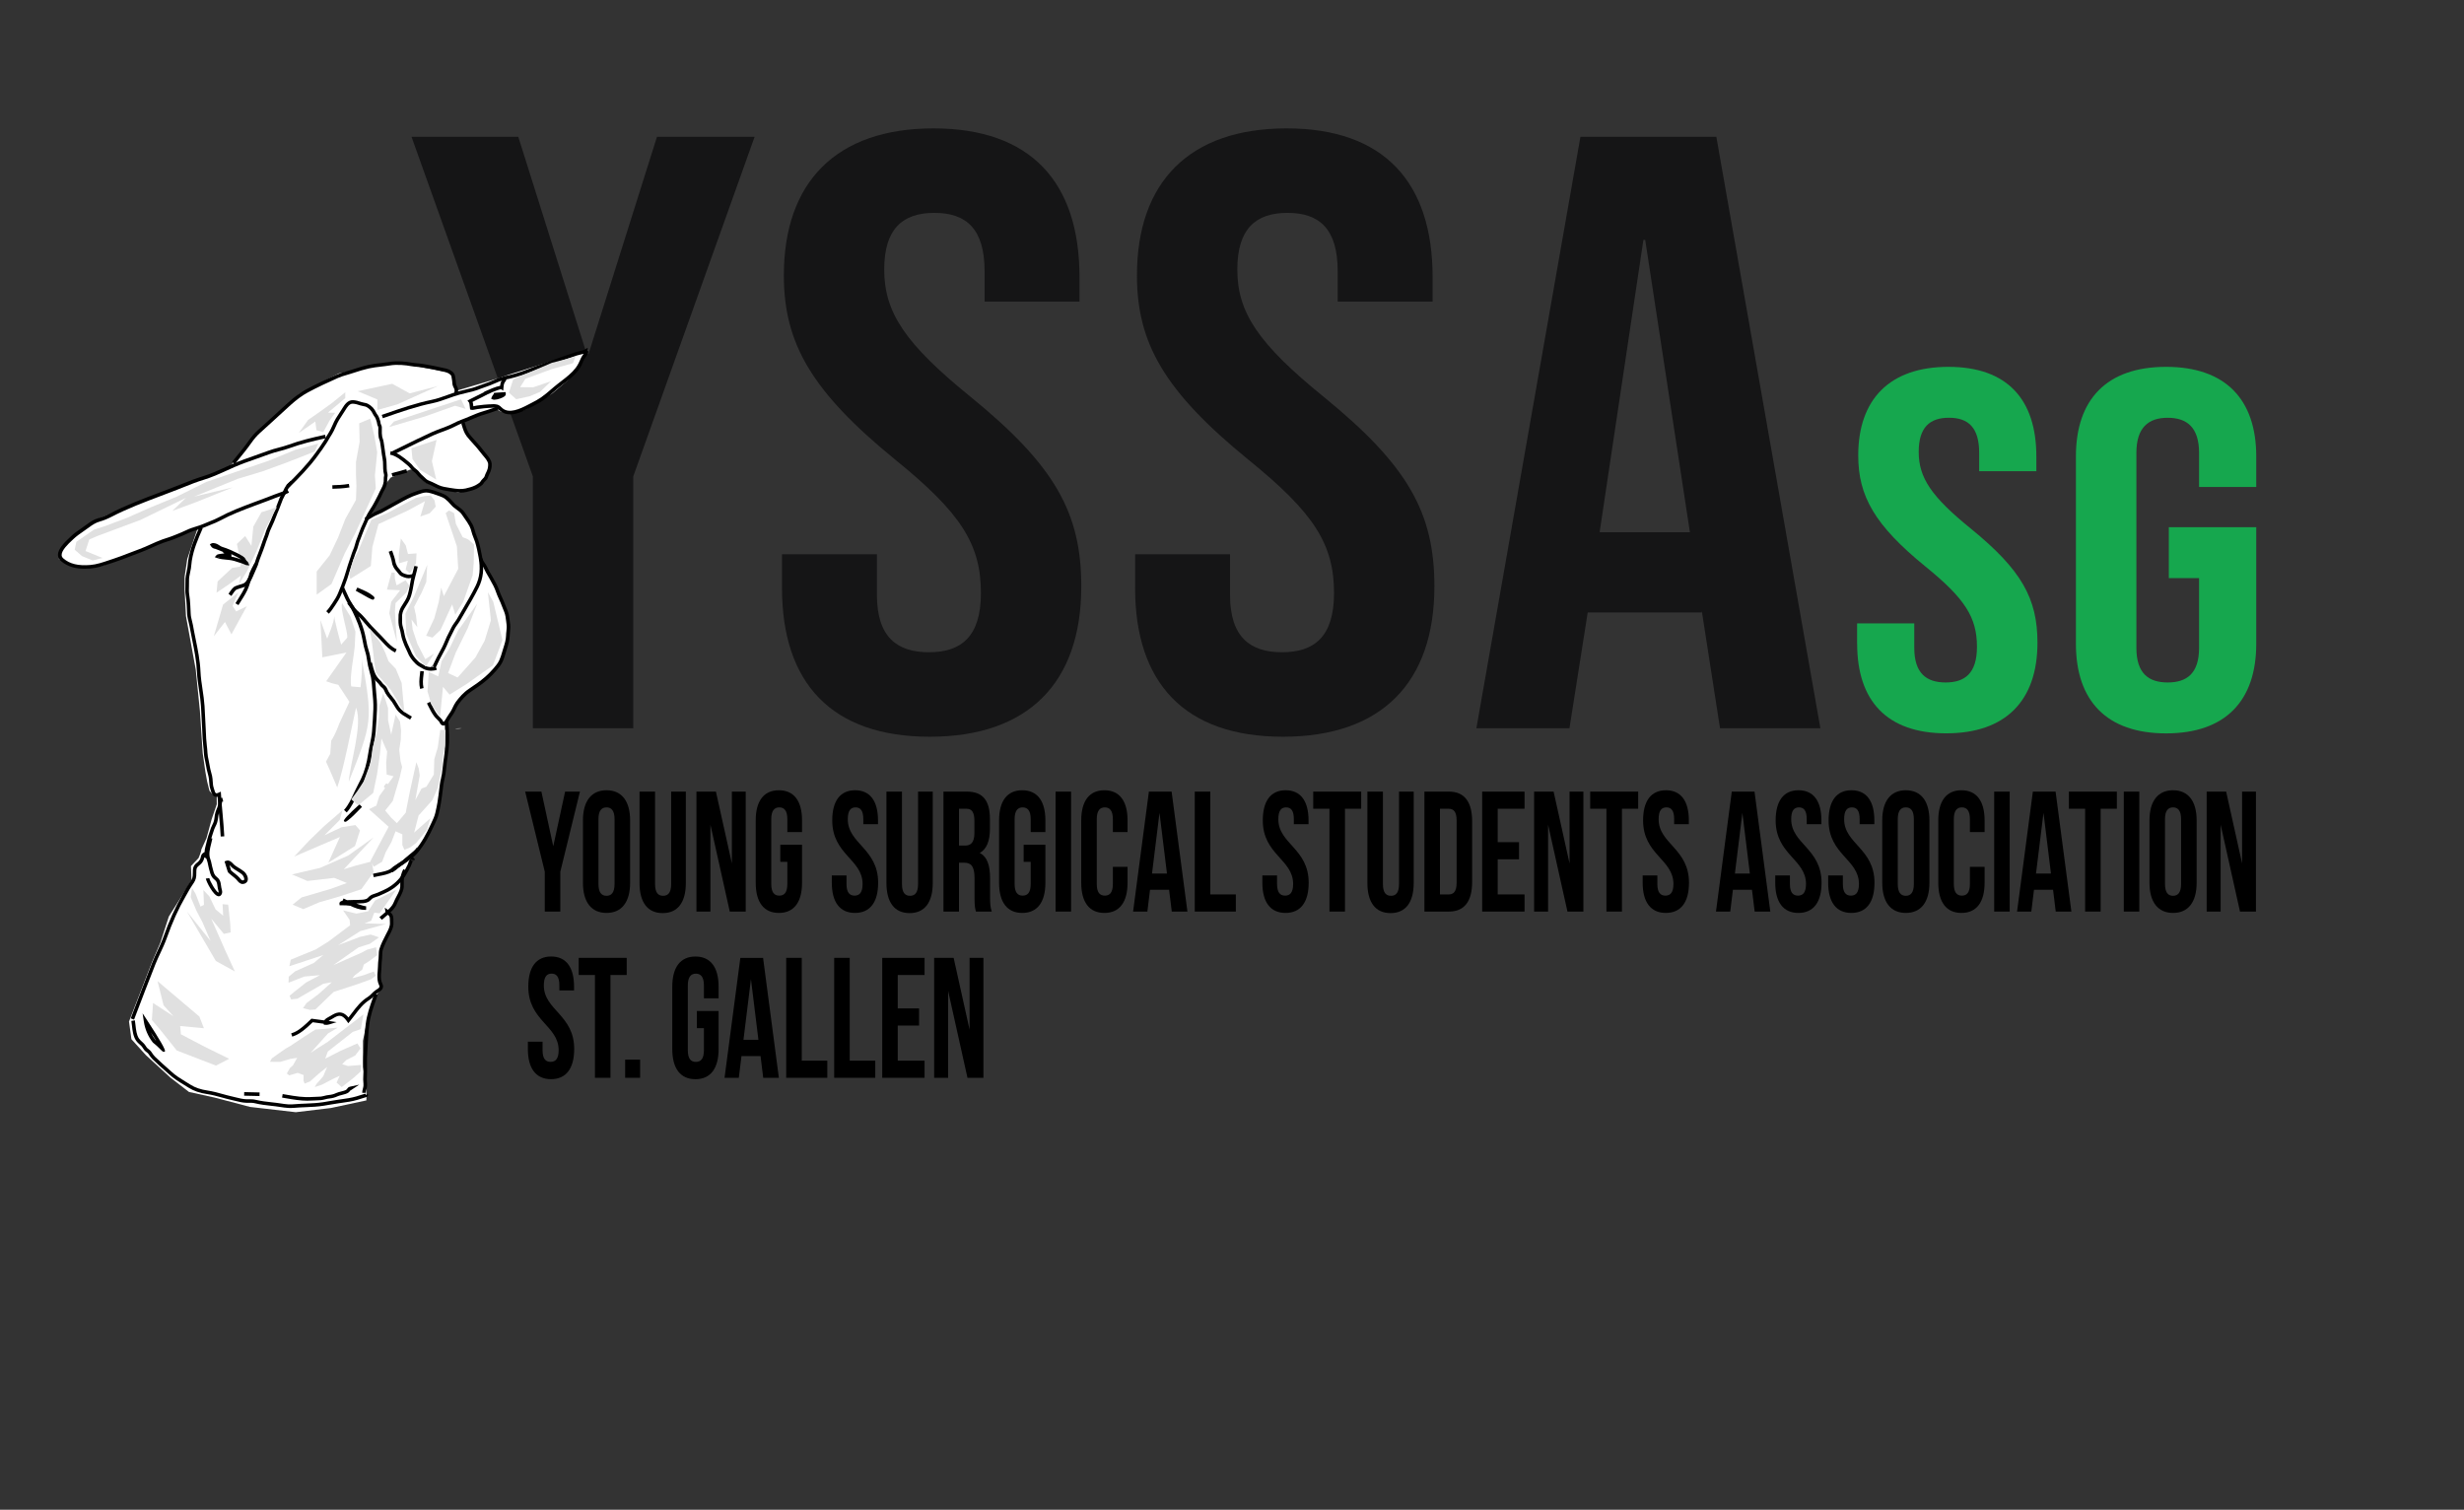 <?xml version="1.0" encoding="UTF-8"?><svg id="Layer_3" xmlns="http://www.w3.org/2000/svg" viewBox="0 0 867.09 531.27"><rect x="0" y="0" width="867.09" height="531.27" fill="#333333" stroke="none"/><defs><style>.cls-1{fill:#e0e0e0;}.cls-2{fill:#151516;}.cls-3{fill:#fff;}.cls-4{fill:#16a74e;}.cls-5{fill:none;stroke:#e0e0e0;stroke-linecap:round;stroke-linejoin:round;}.cls-6{fill:#a3a3a3;}</style></defs><path class="cls-2" d="M187.53,167.67l-42.71-119.52h37.57l24.08,76.41h.64l24.08-76.41h34.36l-42.71,119.52v88.6h-35.32v-88.6Z"/><path class="cls-2" d="M275.19,206.92v-11.89h33.4v14.27c0,14.87,7.06,20.22,18.3,20.22s18.3-5.35,18.3-20.81c0-17.24-7.06-28.25-30.18-46.98-29.54-24.08-39.17-41.03-39.17-64.82,0-32.7,18.3-51.73,52.66-51.73s51.38,19.03,51.38,52.33v8.62h-33.4v-10.7c0-14.87-6.42-20.52-17.66-20.52s-17.66,5.65-17.66,19.92c0,15.16,7.39,26.16,30.5,44.9,29.54,24.08,38.85,40.73,38.85,66.6,0,33.89-18.62,52.92-53.3,52.92s-52.02-19.03-52.02-52.33Z"/><path class="cls-2" d="M399.46,206.92v-11.89h33.39v14.27c0,14.87,7.06,20.22,18.3,20.22s18.3-5.35,18.3-20.81c0-17.24-7.06-28.25-30.18-46.98-29.54-24.08-39.17-41.03-39.17-64.82,0-32.7,18.3-51.73,52.66-51.73s51.38,19.03,51.38,52.33v8.62h-33.4v-10.7c0-14.87-6.42-20.52-17.66-20.52s-17.66,5.65-17.66,19.92c0,15.16,7.39,26.16,30.5,44.9,29.54,24.08,38.85,40.73,38.85,66.6,0,33.89-18.62,52.92-53.3,52.92s-52.02-19.03-52.02-52.33Z"/><path class="cls-2" d="M556.15,48.15h47.84l36.61,208.12h-35.32l-6.42-41.33v.59h-40.14l-6.42,40.73h-32.75l36.61-208.12ZM594.69,187.3l-15.73-102.87h-.64l-15.41,102.87h31.79Z"/><path class="cls-4" d="M653.52,226.54v-7.17h20.12v8.6c0,8.96,4.26,12.18,11.03,12.18s11.03-3.22,11.03-12.54c0-10.39-4.26-17.02-18.18-28.3-17.8-14.51-23.6-24.72-23.6-39.05,0-19.7,11.03-31.17,31.73-31.17s30.95,11.46,30.95,31.53v5.19h-20.12v-6.45c0-8.96-3.87-12.36-10.64-12.36s-10.64,3.4-10.64,12c0,9.14,4.45,15.76,18.38,27.05,17.8,14.51,23.41,24.54,23.41,40.12,0,20.42-11.22,31.88-32.11,31.88s-31.34-11.46-31.34-31.53Z"/><path class="cls-4" d="M730.52,226.54v-65.92c0-20.06,10.83-31.53,31.73-31.53s31.73,11.46,31.73,31.53v10.75h-20.12v-12c0-8.96-4.26-12.36-11.03-12.36s-11.03,3.4-11.03,12.36v68.6c0,8.96,4.26,12.18,11.03,12.18s11.03-3.22,11.03-12.18v-24.54h-10.64v-17.91h30.76v41.02c0,20.06-10.83,31.53-31.73,31.53s-31.73-11.46-31.73-31.53Z"/><path class="cls-3" d="M45.44,359.36l8.13-20.99,2.85-6.63,2.99-9.22,7.99-12.69-.2-5.07,2.67-2.82s.98-2.23.98-3.02l1.82-3.98,1.8-6.62,1.81-5.3-.04-3.69-1.46.2-1.07-1.28-.81-3.21-.63-3.47-.94-6.56-.98-14.84-1.47-14.58-3.43-18.74-.49-9.2v-4.66s.94-6.3.94-6.3l3.59-10.62-33.51,13.03h-9.44l-5.83-2.39,1.34-4.73,11.45-8.98,19.21-7.98,27.55-10.36,1.56-1.53,7.46-9.71,16.04-14.75,13.89-7.25,10.65-2.01,8.84-1.89,12.59,2.24,7.66,1.46.97,4.4.92,1.81,15.33-4.56,1.49-.58,29.43-9.28-2.46,5.12-4.83,5.7-5.44,4.59-9.37,5.76-5.19,1.43-3.34-.66-2.01-1.12-11.83,4.46,1.86,4.63,4.31,4.53,3.37,4.65-.51,5.31-2.48,3.56-7.91,2.32-6.89-1.57-3.34-1.43-1.58-.68-3.71-4.4h-1.31l-6.96,2.87-2.24,2.85-4.48,8.3-1.01,1.87,5.81-2.04,7.9-4.16,5.97-2.25,6.77,2.14,3.22,3.26,3.04,1.31,3.17,5.74,1.87,5.59,2.14,7,3.45,6.47,5.4,11.38.14,5.44-.37,4.9-2.11,7.3-5.75,6.17-5.81,4.09-4.57,5.01-3.39,6.04v12.6l-.92,9.61-1.45,8.21-3,7.24-3.27,5.76-2.95,3.34-1.51,4.95-2.1,3.18.39,3.53-2.57,4.89-2.05,3.01,1.04,2.53-.34,2.78-2.45,5.4-1.21,3.01-.84,10.9,1.16,2.01-1.75,2.23-3.22,7.55-1.85,9v9.19l1.26,7.82-.05,3.99-12.49,2.68-12.35,1.48-16.1-1.86-12.46-3.28-9.04-1.99-6.47-4.99-8.69-7.96-5.09-5.61-.86-6.29Z"/><path d="M29.73,200.13c-2.71,0-5.74-.52-8.28-2.71-.68-.58-1.03-1.29-1.05-2.11-.05-2.24,2.52-4.65,4.05-6.09l.46-.44c1.15-1.12,2.5-2.04,3.8-2.94.59-.41,1.17-.81,1.73-1.23,1.51-1.12,2.77-1.91,4.41-2.36,1.09-.3,2.51-.88,3.72-1.5,5.71-2.96,11.8-5.26,17.69-7.48,1.85-.7,3.7-1.39,5.55-2.11.75-.29,1.5-.59,2.26-.89,2.34-.94,4.77-1.91,7.24-2.65,2.75-.83,5.46-2.06,8.09-3.26.86-.39,1.72-.78,2.57-1.15,2.54-1.11,5.18-2.03,7.74-2.92,1.52-.53,3.04-1.06,4.55-1.63,1.25-.47,2.55-.82,3.81-1.15,1.15-.3,2.33-.62,3.46-1.03,4.15-1.52,8.28-2.48,12.86-3.5l.27,1.23c-4.53,1.01-8.62,1.97-12.7,3.46-1.17.43-2.39.75-3.56,1.06-1.22.33-2.49.66-3.68,1.11-1.52.57-3.05,1.11-4.58,1.64-2.53.88-5.15,1.8-7.64,2.89-.85.37-1.7.76-2.56,1.15-2.66,1.21-5.42,2.46-8.24,3.31-2.42.73-4.82,1.69-7.13,2.62-.76.3-1.51.61-2.27.9-1.85.72-3.71,1.42-5.56,2.12-5.86,2.21-11.92,4.49-17.56,7.42-1.27.66-2.79,1.27-3.96,1.6-1.45.4-2.6,1.12-3.99,2.16-.57.43-1.17.84-1.77,1.25-1.26.87-2.56,1.77-3.64,2.81l-.48.45c-1.29,1.21-3.69,3.47-3.65,5.15,0,.45.21.84.61,1.19,2.25,1.94,5.18,2.66,9.5,2.31,2.14-.17,4.4-.93,6.59-1.68.51-.17,1.01-.34,1.5-.5,1.84-.6,3.67-1.31,5.45-2,1.19-.46,2.39-.93,3.59-1.36,1.37-.49,2.73-1.11,4.04-1.7,1.34-.61,2.73-1.24,4.16-1.75.53-.19,1.05-.36,1.56-.52.74-.23,1.43-.46,2.17-.76l1.08-.43c1.27-.51,2.47-.99,3.69-1.59,1.09-.54,2.24-.89,3.35-1.24.98-.3,1.91-.59,2.82-1,.68-.31,1.37-.58,2.05-.85,1.11-.44,2.17-.86,3.17-1.41,3.8-2.07,7.87-3.6,11.8-5.09.93-.35,1.78-.66,2.62-.97,1.64-.6,3.27-1.2,4.89-1.86.57-.23,1.18-.44,1.79-.65.95-.33,1.93-.67,2.76-1.09v-.02s.21-.1.21-.1h0s.01,0,.02,0l.6,1.1c-.96.53-2.09.92-3.19,1.3-.59.2-1.18.41-1.73.63-1.63.66-3.28,1.26-4.92,1.87-.84.31-1.68.62-2.53.94-3.99,1.5-8.01,3.02-11.74,5.05-1.07.58-2.21,1.04-3.31,1.47-.67.26-1.34.53-2,.83-.97.44-1.99.75-2.96,1.05-1.11.34-2.16.67-3.17,1.16-1.26.62-2.48,1.11-3.77,1.63l-1.07.43c-.78.32-1.54.56-2.26.79-.49.16-.99.32-1.51.5-1.38.5-2.75,1.12-4.07,1.71-1.34.61-2.72,1.23-4.13,1.74-1.2.43-2.38.89-3.56,1.35-1.79.7-3.64,1.42-5.52,2.03-.49.16-.98.32-1.48.49-2.26.77-4.6,1.56-6.9,1.74-.68.05-1.39.09-2.13.09Z"/><path d="M134.74,147.19l-.41-1.19,1.02-.35c5.4-1.88,10.99-3.82,16.57-4.96,1.83-.37,3.66-1.03,5.43-1.67,1.33-.48,2.7-.97,4.07-1.34.9-.25,1.8-.46,2.7-.67.64-.15,1.29-.3,1.94-.47.78-.2,1.52-.48,2.29-.77.52-.2,1.04-.39,1.57-.56,1.47-.47,2.82-1.04,4.31-1.69l.29-.13c.56-.25,1.22-.54,1.88-.66h0c.29-.05.58-.07.87-.04l-.05,1.25-.67.03c-.5.1-1.08.36-1.54.56l-.3.13c-1.52.66-2.9,1.24-4.43,1.73-.51.16-1.01.35-1.51.54-.78.29-1.58.6-2.43.81-.66.17-1.31.32-1.96.47-.89.21-1.77.42-2.66.66-1.32.36-2.67.84-3.98,1.31-1.81.65-3.69,1.32-5.61,1.72-5.5,1.12-11.04,3.05-16.4,4.92l-1.02.35Z"/><path d="M138.27,160.07l-.55-1.13c1.2-.59,2.4-1.18,3.6-1.77,3.47-1.71,7.06-3.48,10.65-5.11,1.07-.48,2.18-.9,3.26-1.3,1.01-.38,2.06-.76,3.05-1.2.49-.22.98-.46,1.46-.7.81-.41,1.66-.83,2.56-1.15,1.06-.38,2.11-.82,3.13-1.26,1.47-.62,2.98-1.27,4.57-1.73,1.11-.32,2.25-.69,3.41-1.11l.26-.1c.5-.19,1.06-.4,1.63-.46l-.03-.15c.39-.07.62.09.73.19l.2.68-.09.51h-.51c-.44.02-.99.22-1.48.41l-.27.1c-1.18.43-2.35.81-3.49,1.14-1.51.44-2.99,1.07-4.42,1.68-1.04.44-2.11.9-3.2,1.29-.83.29-1.6.68-2.42,1.09-.5.25-.99.49-1.5.72-1.03.46-2.09.85-3.12,1.23-1.06.39-2.15.8-3.18,1.26-3.57,1.62-7.15,3.38-10.61,5.09-1.2.59-2.4,1.18-3.6,1.77ZM175.41,143.77l-.32.22c.15.15.34.16.39.15l-.07-.37ZM174.94,143.55l.45.08-.45-.08Z"/><path d="M179.49,145.8c-1.16,0-2.29-.29-3.28-1.04-.18-.14-.36-.3-.54-.47-.33-.31-.67-.62-1-.7-.72-.18-1.72-.11-2.59-.05l-.51.03c-.82.04-1.6.14-2.43.25-.39.05-.78.1-1.18.14-.15.02-.35.06-.56.11-.56.12-1.13.25-1.57.13l-.39-.11-.06-.4c-.02-.14-.04-.33-.06-.54-.04-.41-.13-1.36-.31-1.56l-.52-.6.68-.4c.77-.4,1.55-.78,2.32-1.16.89-.43,1.79-.88,2.69-1.34l.25-.24s.1-.05.26-.13h0s.17-.08.17-.08c1.03-.48,3.64-1.63,5.13-1.87.06-.59.16-1.18.57-1.85.08-.13.17-.25.26-.37.21-.29.24-.35.22-.48l-.12-.66.67-.08c.85-.1,1.75-.34,2.61-.58l.5-.13c1.63-.44,3.42-1.04,5.33-1.79,1.88-.74,3.8-1.42,5.66-2.08.82-.29,1.63-.58,2.45-.88l1.09-.4c1.26-.46,2.56-.94,3.83-1.34.58-.19,1.16-.39,1.74-.6.6-.21,1.21-.43,1.82-.62.36-.12.78-.21,1.22-.32.78-.18,1.66-.38,2.17-.71l.73-.47.22.84c.24.9-.36,1.74-.83,2.41-.2.28-.39.55-.48.76-.59,1.36-1.16,2.66-2.08,3.85-1.52,1.96-3.48,3.47-5.38,4.92-.87.67-1.77,1.36-2.6,2.08l-.62.53c-1.23,1.06-2.5,2.16-3.85,3.1-1.16.81-2.32,1.41-3.56,2.04-.36.18-.72.37-1.09.57-1.58.84-4.35,2.31-6.97,2.31ZM173.46,142.21c.52,0,1.04.04,1.51.15.65.16,1.13.61,1.55,1,.15.14.3.28.45.4,2.27,1.74,5.77.28,8.89-1.38.37-.2.74-.39,1.1-.57,1.2-.62,2.32-1.2,3.42-1.96,1.3-.91,2.55-1.98,3.75-3.02l.62-.53c.86-.74,1.78-1.44,2.66-2.12,1.92-1.47,3.73-2.87,5.15-4.7.82-1.06,1.34-2.24,1.88-3.48.19-.43.42-.76.65-1.08.1-.14.21-.29.3-.44-.41.13-.85.23-1.28.33-.4.09-.79.18-1.13.29-.6.19-1.19.4-1.78.61-.59.21-1.18.42-1.78.61-1.24.4-2.53.87-3.78,1.33l-1.09.4c-.82.3-1.64.59-2.46.88-1.85.66-3.76,1.34-5.62,2.07-1.95.77-3.79,1.38-5.47,1.83l-.49.13c-.74.2-1.5.41-2.27.54-.09.34-.28.59-.43.8-.06.08-.13.17-.19.27-.32.53-.36.96-.42,1.6l-.12,1.32-.75-.55c-.52.07-2,.62-3.25,1.11-.05.04-.12.07-.21.12v.02c-.13.05-1.04.42-1.27.55-1.17.65-2.38,1.24-3.55,1.81-.58.28-1.16.57-1.74.86.14.42.2.95.26,1.55.2-.03.42-.08.57-.12.26-.06.51-.11.7-.13.39-.04.78-.09,1.16-.14.81-.1,1.65-.21,2.51-.25l.49-.03c.47-.03.97-.06,1.46-.06Z"/><path d="M173.99,140.66c-.25,0-.46-.03-.63-.11l-.52-.23.19-.54c.12-.34.32-.59.47-.79.11-.14.2-.25.23-.35l.13-.4,4.04-.27.09.56c.04.24-.01.61-.49.97-.63.49-2.39,1.16-3.52,1.16Z"/><path d="M47.18,358.8l-1.17-.45.34-.91c2.34-6.14,4.75-12.49,7.21-18.7.54-1.36,1.17-2.7,1.78-4,.77-1.63,1.56-3.32,2.16-5.03,1.99-5.65,4.19-10.52,6.71-14.87.23-.4.45-.79.67-1.18.53-.96,1.04-1.86,1.67-2.78l.22-.32c.62-.89.99-1.43,1.06-2.48.03-.39.03-.75.03-1.08,0-1.18,0-2.29,1.37-3.36.51-.39,1.06-.89,1.31-1.59.05-.14.08-.29.11-.44.09-.44.22-1.05.83-1.46l.53-.35c0-.42.03-.85.15-1.32l.27-1.09c.35-1.44.67-2.8,1.19-4.22.11-.31.2-.6.3-.89.21-.65.42-1.32.79-2.01.47-.89.68-1.6.78-2.62.12-1.23.39-2.2.96-3.48.27-.6.33-1.05.41-1.73l.02-.13c0-.07,0-.13,0-.19,0-.26,0-.76.6-1.12l.65-.39.26.71c.09.25.13.52.1.81l-.36-.03c0,.14,0,.25-.01.38l-.02.13c-.09.71-.16,1.32-.51,2.09-.52,1.15-.75,1.99-.86,3.09-.12,1.19-.37,2.06-.93,3.09-.32.59-.5,1.18-.7,1.8-.1.31-.2.62-.31.94-.49,1.36-.81,2.68-1.15,4.09l-.27,1.1c-.12.48-.11.95-.11,1.45,0,.38,0,.76-.03,1.16l-.1.92-.99-.51c-.07-.03-.15-.07-.24-.12-.01.05-.03.11-.04.18-.04.2-.09.41-.16.61-.36,1-1.07,1.65-1.72,2.15-.89.69-.89,1.25-.89,2.37,0,.36,0,.74-.03,1.17-.1,1.39-.62,2.15-1.28,3.11l-.21.31c-.6.88-1.09,1.76-1.61,2.69-.22.39-.44.79-.68,1.2-2.48,4.29-4.65,9.08-6.61,14.66-.62,1.76-1.43,3.48-2.2,5.14-.6,1.28-1.22,2.61-1.75,3.93-2.46,6.2-4.87,12.55-7.21,18.68l-.34.91Z"/><path d="M77.67,294.37c-.13-2.65-.38-5.33-.61-7.93-.18-1.98-.36-4.02-.5-6.06-.39.07-.76.03-1.07-.12-.83-.38-1.09-1.33-1.31-2.09-.05-.18-.1-.35-.15-.5-.31-.88-.36-1.75-.42-2.59-.04-.62-.08-1.2-.21-1.79-.1-.45-.22-.87-.33-1.3-.2-.72-.4-1.47-.51-2.28-.09-.62-.22-1.22-.35-1.82-.2-.94-.41-1.9-.46-2.93-.03-.84-.13-1.68-.22-2.51-.09-.81-.18-1.63-.22-2.45l-.17-3.56c-.12-2.62-.25-5.25-.41-7.87-.12-1.93-.41-3.88-.69-5.78-.32-2.1-.64-4.28-.74-6.45-.17-3.79-.93-7.55-1.67-11.19-.33-1.63-.66-3.26-.95-4.91-.09-.5-.21-.99-.34-1.48-.21-.84-.43-1.7-.47-2.62-.03-.66-.06-1.32-.1-1.98l-.05-1.02c-.07-1.47-.19-2.63-.37-3.76-.17-1.03-.13-2.1-.1-3.14.02-.62.04-1.23.02-1.82-.04-1.13.19-2.19.41-3.22.1-.46.2-.91.27-1.38.07-.44.11-.88.15-1.32.04-.46.08-.91.16-1.38.68-4.26,2.25-7.85,3.91-11.65l1.15.5c-1.7,3.89-3.16,7.25-3.82,11.35-.07.43-.11.86-.15,1.29-.04.46-.08.93-.16,1.4-.08.49-.18.97-.29,1.45-.22,1-.42,1.94-.38,2.91.02.62,0,1.27-.02,1.91-.03.98-.07,1.99.08,2.9.19,1.18.31,2.38.39,3.9l.05,1.02c.04.66.07,1.33.1,1.99.03.78.23,1.55.43,2.36.13.52.26,1.04.36,1.58.28,1.64.61,3.26.94,4.87.75,3.69,1.53,7.5,1.7,11.38.09,2.11.41,4.25.72,6.32.29,1.92.58,3.9.71,5.89.16,2.63.29,5.26.41,7.89l.17,3.56c.04.8.13,1.59.22,2.37.1.84.19,1.72.23,2.59.04.92.23,1.8.43,2.72.14.63.27,1.26.36,1.91.1.73.29,1.41.48,2.13.12.45.24.89.35,1.36.15.68.19,1.34.23,1.98.05.79.1,1.53.35,2.25.06.18.12.38.18.59.14.51.32,1.14.62,1.28.17.08.48.02.86-.16l.84-.39.06.92c.14,2.29.35,4.6.55,6.83.23,2.61.47,5.31.61,7.98l-1.25.06Z"/><path d="M76.95,315.38s-.08,0-.11,0c-1.78-.17-4.28-5.23-4.41-6.22l1.24-.16c.13.96,2.31,4.75,3.2,5.11.01-.02.02-.05.03-.09.07-.2-.04-.6-.13-.92-.05-.17-.09-.34-.12-.48-.05-.26-.09-.53-.12-.8-.06-.51-.13-1-.31-1.42-.16-.36-.42-.59-.75-.87-.25-.22-.54-.46-.79-.8-.58-.78-.84-1.87-1.08-2.83-.06-.26-.12-.5-.18-.73-.1-.34-.16-.68-.22-1.01-.09-.46-.17-.9-.34-1.31-.84-2.08-.26-4.38.26-6.41.14-.55.28-1.09.39-1.62l1.23.25c-.11.55-.26,1.11-.4,1.68-.49,1.93-1,3.92-.31,5.63.21.53.31,1.05.41,1.55.06.3.11.6.2.91.07.24.13.5.2.77.2.84.44,1.8.86,2.37.17.23.38.41.6.6.37.32.8.69,1.07,1.31.26.58.34,1.19.41,1.77.03.24.06.49.11.72.02.12.06.25.1.39.13.48.3,1.08.11,1.65-.28.85-.84.97-1.16.97Z"/><path d="M85.39,311.07c-.94,0-1.56-.77-1.99-1.29l-.16-.2c-.28-.34-.94-.86-1.52-1.32-1.09-.86-1.48-1.2-1.6-1.58l-1.1-3.56.56-.21c1.1-.41,1.93.47,2.48,1.05.17.18.33.36.5.48.46.35.95.65,1.48.98.65.4,1.32.82,1.93,1.32.69.58,1.49,1.97,1.19,3.08-.1.38-.42,1.03-1.43,1.21-.11.02-.22.03-.32.03ZM81.31,306.26c.15.19.78.68,1.19,1.02.66.52,1.34,1.06,1.7,1.49l.18.21c.43.54.75.88,1.12.82.38-.07.42-.22.44-.3.13-.48-.34-1.42-.79-1.8-.53-.45-1.14-.82-1.78-1.22-.53-.32-1.07-.66-1.58-1.05-.21-.16-.42-.38-.65-.62-.15-.15-.28-.29-.41-.41l.57,1.85Z"/><path d="M102.1,389.89c-.22,0-.45,0-.67-.02-.95-.05-1.91-.2-2.83-.34-.54-.08-1.08-.16-1.61-.23l-1.41-.16c-1.95-.22-3.97-.44-5.87-.91-.71-.18-1.33-.17-2.05-.17-.3,0-.61,0-.94,0-1.39-.04-2.74-.37-4.03-.7-.44-.11-.89-.22-1.33-.32-1.13-.25-2.26-.56-3.35-.86-1.66-.46-3.38-.93-5.09-1.18-2.62-.38-4.76-1.12-6.54-2.25-.56-.36-1.12-.7-1.68-1.04-1.79-1.09-3.64-2.22-5.26-3.74-.57-.54-1.15-1.04-1.74-1.55-.46-.4-.93-.81-1.39-1.23l-.39-.36c-.75-.69-1.51-1.37-2.24-2.1-.49-.48-.84-1-1.18-1.5l-.29-.42c-.16-.23-.41-.41-.67-.61-.25-.19-.51-.39-.74-.65-.21-.24-.36-.49-.52-.74-.19-.3-.37-.59-.66-.85l-.3-.27c-.53-.47-1.07-.96-1.49-1.59-.97-1.47-1.2-3.46-1.4-5.22-.06-.56-.13-1.11-.21-1.62l1.24-.21c.09.53.15,1.1.22,1.68.19,1.7.39,3.46,1.2,4.67.33.49.81.93,1.28,1.35l.3.28c.41.37.65.76.87,1.1.13.2.25.4.41.59.14.16.34.31.55.47.31.23.66.5.93.89l.3.44c.32.47.63.92,1.03,1.32.72.71,1.46,1.39,2.2,2.06l.39.36c.46.42.91.82,1.37,1.22.59.52,1.19,1.04,1.77,1.58,1.52,1.43,3.24,2.47,5.05,3.58.57.35,1.14.69,1.7,1.05,1.63,1.04,3.61,1.71,6.05,2.07,1.79.26,3.55.75,5.25,1.22,1.07.3,2.18.6,3.29.85.46.1.91.21,1.37.33,1.29.32,2.51.63,3.76.66.31,0,.61,0,.89,0,.77,0,1.49-.01,2.37.2,1.82.45,3.79.67,5.7.88l1.42.16c.55.06,1.1.15,1.65.23.9.14,1.82.28,2.72.33.9.05,1.86-.03,2.8-.1.45-.04.9-.07,1.34-.09.61-.03,1.22-.06,1.83-.08,2.1-.09,4.27-.18,6.33-.51.62-.1,1.24-.21,1.87-.32,1.13-.19,2.26-.39,3.39-.55l1.06-.15c1.79-.25,3.48-.48,5.24-.99.71-.21,1.4-.41,2.1-.65.11-.04.26-.08.43-.13.2-.06.57-.17.67-.22l.24.45.11.03.53-.38.09.6c-.14.4-.52.51-1.28.73-.14.04-.28.08-.38.11-.72.25-1.43.46-2.16.67-1.85.53-3.58.78-5.42,1.03l-1.05.15c-1.12.16-2.24.35-3.36.54-.63.11-1.25.21-1.88.32-2.14.35-4.35.44-6.48.53-.61.03-1.21.05-1.82.08-.43.02-.87.06-1.31.09-.76.06-1.53.12-2.3.12Z"/><path d="M57.63,370.13c-.33,0-.63-.32-1-.69l-.1-.1c-.83-.87-1.73-1.69-2.67-2.43l-.11-.11c-1.67-2.16-2.73-4.64-3.14-7.37l-.43-2.85,1.58,2.41q6.88,10.49,6.26,10.99c-.14.11-.26.16-.39.16ZM54.7,365.97c.07.06.14.11.21.17-.56-.87-1.19-1.85-1.84-2.84.44.94.98,1.83,1.63,2.67Z"/><rect x="88" y="382.26" width="1.26" height="5.41" transform="translate(-298.23 464.93) rotate(-88.71)"/><path d="M108.31,387.33c-2.64,0-5.05-.41-7.75-.88l-1.3-.22.21-1.24,1.31.22c3.21.55,5.98,1.03,9.19.8.43-.03.86-.04,1.29-.05.54-.01,1.08-.02,1.61-.08.43-.05.85-.15,1.29-.26.49-.12,1-.25,1.54-.3,1-.09,1.77-.3,2.65-.71.49-.23,1.1-.38,1.68-.52.72-.18,1.47-.36,1.87-.66.08-.06.15-.15.23-.27.18-.26.46-.64,1.05-.77l3.24-.71-3.05,2.03-.03-.05s-.09.1-.18.22c-.12.17-.27.37-.51.55-.6.45-1.47.66-2.32.87-.55.14-1.08.27-1.46.44-1,.47-1.92.71-3.06.82-.45.04-.89.15-1.36.27-.46.12-.94.23-1.46.29-.57.06-1.14.07-1.72.09-.41,0-.82.02-1.23.05-.6.04-1.18.06-1.75.06Z"/><path d="M102.88,364.83l-.42-1.18c1.48-.53,2.88-1.03,6.91-4.98l.22-.21.3.04c1.4.17,2.8.35,4.19.56.41-.61,1.22-1.04,1.79-1.34.13-.07.25-.13.34-.18l.27-.16c1.51-.91,3.75-2.26,6.15.67.41-.52.8-1.03,1.18-1.54,1.64-2.17,3.2-4.21,5.63-5.72.49-.3.9-.71,1.34-1.15.42-.42.86-.86,1.39-1.22.13-.09.27-.17.4-.26.64-.4.95-.62.98-1.11-.01-.09-.18-.47-.26-.68-.1-.24-.19-.45-.23-.6-.17-.6-.22-1.11-.25-1.76-.04-.81.03-1.57.1-2.3.05-.55.1-1.09.1-1.66,0-.85.09-1.71.18-2.54l.03-.26c.04-.35.04-.72.05-1.09.01-.75.03-1.53.25-2.24.53-1.69,1.38-3.4,2.22-5l.24-.46c.68-1.27,1.32-2.48,1.24-3.79-.01-.23-.02-.46-.02-.71,0-.6,0-1.23-.25-1.62-.08-.13-.25-.25-.44-.38-.34-.24-.76-.53-.85-1.08l-.26-1.46,1.23.83-.23.5.49-.09c.03.05.22.19.34.27.25.18.57.4.78.74.43.7.44,1.54.44,2.28,0,.22,0,.43.01.63.1,1.67-.65,3.09-1.38,4.46l-.24.45c-.81,1.55-1.63,3.2-2.13,4.79-.17.54-.18,1.22-.2,1.88,0,.41-.02.82-.06,1.2l-.03.26c-.08.8-.17,1.62-.17,2.41,0,.6-.06,1.18-.11,1.76-.07.72-.13,1.41-.09,2.13.03.57.07.99.21,1.48.03.11.1.27.18.45.24.56.38.92.36,1.24-.07,1.16-.86,1.66-1.56,2.1-.12.07-.24.15-.37.23-.43.29-.81.66-1.2,1.06-.47.47-.95.95-1.57,1.33-2.24,1.38-3.72,3.34-5.29,5.41-.55.72-1.11,1.46-1.72,2.2l-.53.64-.47-.69c-1.93-2.81-3.27-2-4.97-.97l-.27.16c-.11.06-.24.13-.4.22-.33.17-.6.33-.81.46.04,0,.08.01.13.02l2.68.42-2.59.8c-.5.16-1,.2-1.47.14l-.42-.06-.08-.32c-1.28-.19-2.56-.36-3.85-.52-4.06,3.95-5.63,4.51-7.15,5.05Z"/><path d="M131.54,308.68l-.3-1.22c.56-.14,1.18-.26,1.82-.37,1.57-.3,3.2-.6,4.38-1.32.12-.07.27-.22.42-.37.2-.19.4-.38.61-.52.51-.34,1.03-.66,1.55-.99.34-.21.69-.43,1.02-.64.52-.33.93-.71,1.39-1.14l.14-.13c.51-.47,1.05-.9,1.59-1.33.98-.78,1.9-1.51,2.62-2.49l1.01.74c-.82,1.12-1.86,1.94-2.86,2.74-.51.41-1.03.81-1.52,1.27l-.14.13c-.49.45-.95.88-1.57,1.28-.34.22-.69.44-1.04.65-.51.32-1.02.64-1.52.97-.15.1-.29.24-.43.37-.2.19-.41.39-.65.53-1.38.83-3.19,1.17-4.8,1.47-.61.12-1.21.23-1.75.36Z"/><path d="M128.38,320.17c-1.75,0-3.5-.67-5.12-1.44-1.01-.16-2.03-.19-3.18-.17h-.55s-.08-.54-.08-.54c-.03-.23.03-.45.19-.63.16-.19.44-.33.9-.44l.36-.78c.39.18.79.38,1.21.59.69-.04,1.55-.07,2.63-.08.27,0,.48,0,.59,0,.25-.01.51-.02.79-.02.99-.02,2.1-.04,2.84-.36.25-.11.43-.29.65-.52.19-.2.41-.42.71-.62.52-.35,1.11-.54,1.68-.72.31-.1.63-.2.92-.33l.58-.26c.87-.38,1.78-.77,2.61-1.22,2.36-1.26,4.39-3.18,5.71-5.38.65-1.1,1.18-2.03,1.63-3,.08-.18.15-.38.22-.57.21-.59.44-1.27,1.08-1.74l.16-.09c.38-.13.64,0,.76.1.12.1.32.32.26.74l-.7-.09.25.34c-.33.24-.47.66-.64,1.14-.08.23-.16.46-.26.67-.5,1.09-1.11,2.15-1.69,3.13-1.45,2.44-3.59,4.46-6.19,5.85-.88.47-1.81.87-2.7,1.27l-.58.25c-.33.15-.69.26-1.04.37-.51.16-.99.32-1.36.57-.19.13-.34.29-.51.46-.27.27-.57.58-1.04.79-.96.43-2.22.45-3.32.47-.27,0-.52,0-.76.02,0,0-.01,0-.02,0,.31.1.62.2.94.31.88.3,1.71.58,2.54.67l-.02,1.25c-.15,0-.29.01-.44.01ZM144.68,302.53c0,.06.01.25.19.39.16.13.36.13.45.1l-.15-.44-.49-.06Z"/><path d="M134.38,323.66l-.85-.92c.45-.42.95-.83,1.45-1.24,1.45-1.2,2.95-2.44,3.58-4.03.29-.74.66-1.43,1.01-2.1.39-.73.75-1.42,1.02-2.16.31-.85.29-1.62.27-2.51,0-.24-.01-.49-.01-.75,0-1.32.35-2.66,1.07-4.1l1.12.56c-.64,1.28-.94,2.41-.94,3.54,0,.25,0,.49.01.72.02.97.05,1.89-.35,2.97-.3.82-.7,1.58-1.09,2.32-.35.67-.69,1.3-.95,1.97-.74,1.89-2.37,3.24-3.94,4.54-.49.4-.96.8-1.4,1.2Z"/><path d="M128.72,384.54h-1.26c0-.51.12-.98.24-1.44.09-.35.18-.69.2-1,.03-.46,0-.92-.04-1.42-.04-.52-.08-1.06-.03-1.62.1-1.28.07-2.59.05-3.86-.02-.98-.04-2,0-3.02.05-1.36.13-2.7.22-4.04.07-1.17.15-2.34.2-3.51.06-1.3.21-2.63.36-3.91l.04-.34c.37-3.18,1.43-6.19,2.46-9.11.19-.55.39-1.1.58-1.65l1.19.41c-.19.55-.39,1.11-.58,1.66-1.05,2.98-2.04,5.79-2.39,8.83l-.04.34c-.15,1.26-.3,2.56-.35,3.82-.05,1.18-.13,2.36-.2,3.54-.08,1.33-.17,2.66-.22,4-.03.98-.01,1.98,0,2.95.03,1.3.06,2.64-.05,3.98-.04.46,0,.93.03,1.43.04.52.08,1.05.04,1.6-.03.43-.13.83-.23,1.22-.1.4-.2.78-.2,1.13Z"/><path d="M81.42,209.71l-1.01-.75c.06-.08.14-.21.24-.36.69-1.05,1.43-2.1,2.28-2.37.18-.06.35-.12.52-.19l.36-.13c.3-.11.6-.19.9-.28.24-.07.48-.14.72-.22.68-.23,1.07-.7,1.56-1.48.64-1.02,1.09-2.1,1.57-3.25.24-.56.47-1.13.73-1.68.22-.47.36-.95.52-1.47.13-.44.27-.88.45-1.32.41-1,.78-1.99,1.15-3.01l.16-.45c.29-.79.58-1.57.83-2.39.13-.43.3-.84.47-1.26.14-.34.28-.68.39-1.03l.12-.39c.17-.53.34-1.09.57-1.63.23-.53.46-1.05.7-1.56.43-.93.83-1.81,1.17-2.74.38-1.04.8-2.04,1.16-2.88.25-.59.47-1.19.68-1.78.23-.64.46-1.27.73-1.89.21-.49.47-.96.73-1.43.26-.48.51-.92.71-1.39.2-.49.41-.86.68-1.25.04-.06.08-.13.12-.21.11-.19.23-.41.41-.57l1.3-1.18-.26,1.74c-.04.24-.12.48-.24.69l-.11-.06c-.06.11-.13.23-.19.32-.22.32-.38.61-.55,1.01-.22.53-.5,1.03-.77,1.52-.24.43-.48.87-.67,1.32-.26.6-.48,1.21-.7,1.82-.22.62-.45,1.25-.71,1.86-.35.82-.76,1.8-1.13,2.82-.35.98-.79,1.93-1.21,2.84-.23.51-.47,1.02-.69,1.53-.21.48-.36.98-.53,1.51l-.13.4c-.12.38-.27.75-.42,1.12-.15.38-.31.75-.42,1.14-.25.84-.55,1.65-.85,2.47l-.16.44c-.38,1.03-.75,2.04-1.17,3.05-.16.4-.28.81-.41,1.21-.16.54-.33,1.09-.58,1.64-.25.54-.48,1.09-.71,1.64-.48,1.15-.98,2.33-1.67,3.43-.5.8-1.09,1.62-2.23,2-.25.08-.51.16-.76.23-.28.08-.56.16-.84.26l-.33.12c-.2.07-.39.15-.59.21-.5.16-1.28,1.35-1.61,1.86-.12.18-.21.32-.28.42Z"/><path d="M83.92,212.93l-1.07-.65c.3-.5.62-1,.94-1.5.98-1.54,2-3.14,2.59-4.81.12-.34.23-.67.34-1.01.21-.65.44-1.32.72-1.99.09-.2.13-.41.18-.62.03-.12.05-.24.08-.36.07-.28.19-.53.31-.78.05-.11.11-.22.16-.34.24-.6.54-1.14.83-1.67.19-.35.39-.71.57-1.08l1.13.54c-.19.39-.39.77-.6,1.14-.29.52-.55,1.01-.77,1.54-.06.14-.12.28-.19.41-.09.18-.18.35-.23.55l-.07.31c-.06.28-.13.56-.25.84-.27.62-.47,1.23-.68,1.89-.11.34-.23.69-.35,1.04-.64,1.8-1.7,3.46-2.72,5.06-.31.49-.63.98-.92,1.47Z"/><path d="M115.72,215.95l-.9-.87c.79-.82,1.39-1.72,2.02-2.67l.28-.42c.66-.98,1.33-2.05,1.81-3.19.78-1.84,1.5-3.71,2.14-5.56.31-.89.57-1.79.84-2.69.3-1.03.62-2.09.99-3.12.18-.51.35-1.02.52-1.54.15-.45.29-.89.44-1.34.12-.34.26-.68.39-1.01.23-.56.45-1.09.57-1.65.25-1.08.64-2.09,1.03-3.06.19-.49.39-.98.56-1.49.4-1.15.9-2.24,1.39-3.3.29-.64.59-1.29.86-1.94.46-1.1,1.09-2.09,1.7-3.05.41-.64.83-1.3,1.18-1.97.16-.3.32-.59.48-.89.32-.59.64-1.18.93-1.79l.1-.21c.38-.81.76-1.63,1.19-2.42l.07-.14c.11-.2.22-.4.3-.63.18-.51.36-1.06.41-1.57.02-.19.02-.39.01-.58,0-.29,0-.57.03-.85l.05-.31c.05-.25.08-.44.05-.63-.02-.16-.06-.31-.1-.46-.05-.2-.1-.41-.13-.61-.1-.73-.11-1.46-.12-2.17-.01-.9-.03-1.74-.2-2.55-.18-.84-.29-1.7-.39-2.52-.08-.68-.17-1.37-.29-2.04-.04-.22-.07-.44-.1-.65-.04-.34-.09-.67-.19-.98l-.11-.32c-.11-.3-.22-.61-.27-.94-.13-.81-.17-1.75-.13-2.79.02-.45.03-.73-.08-.96l-.06-.11c-.13-.25-.27-.53-.29-.93-.03-.4-.16-.75-.31-1.16-.07-.18-.14-.37-.2-.57-.08-.24-.23-.46-.41-.7l-.2-.28c-.18-.26-.32-.54-.47-.83-.11-.21-.21-.42-.34-.62-.3-.46-.67-.86-1.09-1.17-.27-.19-.77-.56-1.17-.65-.19-.05-.39-.08-.59-.12-.38-.07-.76-.15-1.13-.27-.89-.3-1.76-.57-2.64-.6-1.18-.05-1.93,1.16-2.65,2.33-.12.19-.23.38-.35.55l-.52.8c-.46.7-.92,1.4-1.35,2.12-.43.72-.77,1.47-1.12,2.27-.22.49-.44.99-.68,1.47-.37.75-.82,1.46-1.25,2.15-.37.59-.74,1.19-1.07,1.81-.17.32-.38.61-.59.9-.14.19-.28.38-.4.58-.21.35-.42.69-.67,1.01-.38.5-.74,1-1.1,1.51l-.53.75c-3.04,4.19-6.73,7.92-9.95,11.09l-.88-.9c3.18-3.13,6.83-6.82,9.81-10.93l.53-.74c.37-.52.74-1.04,1.13-1.55.22-.28.41-.58.59-.89.14-.24.3-.46.46-.68.18-.24.35-.48.49-.74.34-.65.73-1.27,1.12-1.89.43-.69.84-1.35,1.19-2.04.23-.47.45-.94.66-1.42.35-.8.72-1.62,1.19-2.4.44-.73.91-1.45,1.38-2.16l.52-.8c.11-.17.22-.35.33-.53.78-1.26,1.85-2.98,3.76-2.92,1.05.03,2.06.35,3,.67.31.1.64.16.96.23.22.04.43.08.64.13.57.14,1.12.49,1.62.86.54.39,1.03.91,1.4,1.5.15.23.28.48.4.73.12.23.24.47.39.69l.18.25c.21.29.45.62.59,1.06.06.18.12.35.18.52.17.46.34.93.38,1.51,0,.14.06.24.16.45l.06.13c.25.51.23,1.02.21,1.46-.04,1.05,0,1.91.12,2.64.04.24.13.48.21.72l.12.35c.14.43.19.82.24,1.21.02.19.05.38.09.58.13.7.22,1.41.31,2.12.1.8.2,1.62.37,2.41.2.93.21,1.88.23,2.8.01.7.02,1.37.11,2.02.02.16.06.32.1.48.05.19.09.38.12.57.06.4,0,.74-.06,1.05l-.05.26c-.03.21-.02.43-.02.64,0,.25,0,.5-.02.74-.07.64-.27,1.27-.48,1.85-.1.29-.24.55-.38.81l-.07.13c-.42.77-.79,1.56-1.16,2.36l-.1.21c-.3.63-.63,1.25-.97,1.86-.16.29-.32.58-.47.87-.38.72-.81,1.4-1.23,2.06-.61.96-1.18,1.86-1.6,2.86-.28.67-.58,1.33-.88,1.99-.47,1.04-.96,2.11-1.34,3.2-.18.52-.38,1.03-.58,1.53-.38.97-.75,1.89-.97,2.88-.15.66-.4,1.26-.64,1.85-.13.31-.26.63-.37.95-.15.44-.29.87-.44,1.31-.17.53-.34,1.05-.53,1.57-.36,1-.67,2.05-.97,3.06-.27.92-.54,1.84-.85,2.75-.65,1.89-1.38,3.79-2.17,5.65-.52,1.23-1.23,2.36-1.92,3.39l-.28.42c-.66,1-1.29,1.95-2.16,2.85Z"/><path d="M116.98,172.01l-.03-1.26c1.79-.04,3.73-.12,5.82-.47l.2,1.24c-2.17.35-4.16.44-6,.48Z"/><path d="M121.98,285.86l-.92-.85c1.5-1.63,2.51-3.83,3.49-5.95l.24-.53c.39-.84.81-1.67,1.24-2.49.34-.66.68-1.33,1.01-2,1.2-2.5,2.04-5.45,2.56-9.01.16-1.06.37-2.12.58-3.13.3-1.49.62-3.04.74-4.59.23-3.05.38-5.53.46-7.81.07-2.03-.1-3.94-.28-5.73-.06-.63-.11-1.25-.15-1.87-.09-1.25-.17-2.44-.42-3.64-.14-.67-.32-1.33-.51-1.98-.18-.64-.36-1.28-.5-1.93-.14-.65-.24-1.32-.34-1.98-.08-.54-.16-1.08-.27-1.62-.11-.56-.28-1.1-.45-1.67-.17-.54-.33-1.09-.45-1.64-.21-.98-.41-1.95-.59-2.93-.65-3.42-2.09-6.65-3.27-9.09-.45-.92-.84-1.69-1.34-2.45-.91-1.4-1.54-2.81-2.2-4.31-.22-.48-.43-.97-.66-1.46l1.14-.53c.23.5.45.99.67,1.48.65,1.45,1.26,2.82,2.11,4.14.53.82.95,1.62,1.41,2.58,1.22,2.51,2.7,5.84,3.38,9.4.18.97.38,1.94.58,2.9.11.52.27,1.03.43,1.54.18.58.36,1.17.49,1.8.11.56.2,1.12.28,1.68.1.63.19,1.27.33,1.9.14.63.31,1.24.48,1.86.19.68.38,1.37.53,2.06.27,1.29.36,2.57.44,3.81.04.6.08,1.21.15,1.82.19,1.83.36,3.8.29,5.9-.08,2.3-.23,4.8-.46,7.86-.13,1.63-.45,3.21-.76,4.75-.2,1-.41,2.04-.56,3.07-.54,3.69-1.41,6.75-2.67,9.37-.33.69-.68,1.36-1.02,2.04-.42.81-.83,1.62-1.21,2.44l-.24.52c-.97,2.11-2.07,4.51-3.71,6.28Z"/><path d="M121.48,289.19c-.15,0-.3-.07-.44-.24q-.47-.55,5.47-5.91l.87.91c-.38.38-.76.77-1.14,1.16-1.16,1.2-2.36,2.44-3.71,3.49-.42.33-.75.59-1.05.59Z"/><path d="M152.05,235.59l-.27-.3c-.07-.09-.21-.34-.07-.69l.58.23-.25-.43c.31-.18.56-.76.74-1.19l.11-.24c.52-1.16,1.14-2.3,1.73-3.41.33-.61.66-1.21.97-1.82.37-.73.7-1.5,1.01-2.24.4-.95.81-1.93,1.34-2.86.2-.35.37-.71.54-1.07.25-.52.51-1.06.83-1.57.22-.35.46-.68.7-1.02.34-.48.66-.93.94-1.42.6-1.05,1.22-2.11,1.84-3.16,1.56-2.67,3.18-5.42,4.56-8.22,1.47-2.97,1.8-6.19,1.06-10.15-.31-1.66-.67-3.55-1.23-5.35-.14-.44-.31-.86-.48-1.28-.19-.46-.38-.92-.52-1.39-.09-.28-.17-.56-.24-.83-.21-.73-.4-1.42-.74-2.07-.48-.91-1.1-1.79-1.7-2.64-.34-.48-.68-.96-1-1.45-.45-.69-1.13-1.18-1.85-1.7-.64-.46-1.29-.93-1.84-1.58-.77-.92-1.45-1.6-2.14-2.13-.59-.46-1.17-.72-1.97-1l-.53-.19c-1.15-.42-2.24-.81-3.46-1.05-1.09-.21-2.02.1-3.11.46l-.63.21c-2.32.74-4.59,1.99-6.78,3.21-.51.29-1.02.57-1.53.84-.55.3-1.09.6-1.64.91-.89.5-1.79,1.01-2.7,1.47-.5.25-.99.45-1.5.66-.99.39-1.96.99-2.9,1.57-.33.2-.65.41-.97.6l-.64-1.08c.32-.19.63-.38.95-.58.98-.61,2-1.25,3.1-1.68.48-.19.93-.37,1.39-.61.9-.45,1.77-.95,2.65-1.44.55-.31,1.1-.62,1.65-.92.5-.27,1.01-.55,1.52-.84,2.24-1.25,4.56-2.53,7.01-3.31l.61-.2c1.15-.38,2.34-.78,3.75-.51,1.32.26,2.45.67,3.65,1.1l.52.19c.9.32,1.6.63,2.32,1.19.76.59,1.5,1.33,2.33,2.32.44.53,1.01.93,1.61,1.36.78.56,1.59,1.14,2.17,2.03.31.48.64.94.97,1.41.62.88,1.27,1.79,1.78,2.78.4.76.62,1.55.83,2.31.08.27.15.53.23.8.14.44.31.87.49,1.29.19.46.37.91.52,1.38.59,1.88.95,3.8,1.27,5.5.8,4.23.42,7.71-1.17,10.93-1.4,2.84-3.03,5.61-4.6,8.29-.61,1.05-1.23,2.1-1.83,3.15-.31.54-.66,1.04-1,1.52-.23.32-.45.64-.67.97-.29.44-.51.92-.76,1.43-.18.39-.37.77-.58,1.15-.49.87-.87,1.78-1.28,2.74-.32.77-.66,1.56-1.05,2.33-.32.62-.65,1.23-.98,1.85-.59,1.08-1.19,2.2-1.69,3.32l-.1.22c-.25.59-.6,1.4-1.27,1.78l-.13.07-.49.03ZM152.34,234.31s-.02,0-.03,0l.03.49.45-.25c-.11-.15-.28-.24-.45-.24Z"/><path d="M151.74,236.03c-.91,0-1.85-.19-2.63-.57-.33-.16-.64-.35-.96-.55-.23-.14-.46-.29-.7-.41-.75-.39-1.61-1.25-2.16-1.91-.85-1.02-1.45-2-1.79-2.91-.19-.49-.42-.96-.65-1.42-.23-.47-.47-.94-.66-1.44-.4-1.03-.82-2.1-1.05-3.34l-.02-.13c-.14-.78-.29-1.59-.54-2.3-.42-1.2-.38-2.57-.34-3.78,0-.34.02-.67.02-.98.21-1.63.79-2.54,1.17-3.15l.12-.19c.2-.33.41-.66.61-.98l.46-.74c.74-1.2,1.03-2.52,1.34-3.92l.03-.15c.11-.51.2-1.02.28-1.52.09-.55.18-1.11.31-1.66.16-.7.34-1.36.51-2.03.25-.94.49-1.83.68-2.83l1.23.24c-.2,1.04-.45,2-.7,2.92-.17.65-.35,1.3-.5,1.98-.12.52-.21,1.05-.29,1.58-.09.53-.18,1.06-.29,1.59l-.03.15c-.33,1.51-.65,2.93-1.5,4.31l-.47.75c-.2.32-.41.65-.6.97l-.13.21c-.34.55-.81,1.29-.98,2.56,0,.24,0,.59-.01.94-.03,1.15-.07,2.35.27,3.32.28.8.45,1.69.59,2.48l.02.13c.21,1.13.58,2.09.98,3.11.18.46.4.9.61,1.33.24.49.49,1,.7,1.54.29.78.83,1.64,1.59,2.55.49.59,1.23,1.31,1.78,1.6.27.14.52.3.78.46.27.17.55.34.84.48,1.08.52,2.57.6,3.63.18l.46,1.17c-.6.24-1.29.35-2,.35Z"/><path d="M143.9,203.49c-.54,0-1.06-.1-1.61-.3-.91-.33-1.62-.58-2.21-1.48-.17-.27-.39-.52-.61-.77-.31-.35-.62-.72-.86-1.14-.2-.36-.42-.87-.55-1.26-.05-.17-.08-.31-.1-.47l-.02-.13c-.22-1.22-.57-2.2-1.02-3.43l-.13-.36,1.18-.42.13.35c.45,1.24.83,2.31,1.07,3.63l.03.16c.01.09.03.18.06.27.1.31.29.75.45,1.04.17.31.43.61.71.93.26.29.51.59.71.9.36.55.76.69,1.49.95,1,.36,1.75.33,2.85-.06l.42,1.18c-.73.26-1.36.39-1.98.39Z"/><path d="M131.26,211.03c-.5,0-1.76-.71-6.07-3.16l.56-1.12c.32.14.64.28.96.41,1.41.6,2.87,1.21,4.17,2.21l.13.1c.55.42.99.75.64,1.27-.11.17-.19.29-.4.29Z"/><path d="M139.08,229.61c-1.91-.86-3.27-2.34-4.58-3.77-.36-.39-.72-.79-1.1-1.17l-1.21-1.23c-.77-.78-1.54-1.55-2.29-2.35-.55-.58-1.07-1.2-1.58-1.81-.53-.63-1.08-1.29-1.65-1.88-.41-.43-.73-.73-1.05-.99-1.16-.95-1.95-2.04-2.8-3.21-.2-.27-.4-.55-.6-.82l1.01-.75c.21.28.41.56.61.84.79,1.09,1.54,2.13,2.57,2.97.36.29.71.63,1.16,1.09.6.63,1.17,1.3,1.71,1.95.5.59,1,1.19,1.53,1.76.74.79,1.51,1.56,2.27,2.33l1.21,1.23c.38.39.75.8,1.12,1.2,1.28,1.4,2.49,2.72,4.17,3.47l-.52,1.15Z"/><path d="M144.31,253.22c-.25-.15-.51-.3-.78-.46-1.11-.65-2.38-1.38-3.29-2.33-.65-.68-1.11-1.45-1.55-2.2-.23-.39-.46-.79-.72-1.16-.29-.41-.61-.8-.93-1.19-.48-.59-.98-1.19-1.38-1.89-.13-.23-.24-.48-.35-.73-.18-.4-.34-.78-.6-1.02-.13-.13-.26-.23-.37-.33-.3-.26-.61-.52-.9-.98-.19-.29-.42-.52-.68-.78-.15-.14-.3-.29-.45-.45-1.52-1.66-2.02-3.73-2.5-5.73l-.13-.55,1.22-.3.13.56c.47,1.93.91,3.76,2.21,5.17.13.15.27.28.4.41.29.28.59.58.86.99.2.31.4.48.67.71.13.11.27.23.42.38.44.42.67.95.88,1.43.09.21.18.42.29.61.34.6.78,1.14,1.25,1.71.34.42.69.84.99,1.28.28.4.52.82.77,1.24.42.72.82,1.4,1.37,1.97.79.82,1.92,1.47,3.01,2.11.27.16.54.32.8.47l-.65,1.07Z"/><path d="M147.84,242.41c-.45-1.79-.27-3.4-.07-5.11.04-.38.09-.77.13-1.17l1.25.12c-.04.41-.08.81-.13,1.2-.19,1.66-.35,3.09.04,4.66l-1.22.31Z"/><path d="M156.04,255.31c-.1,0-.2-.01-.31-.04-.57-.15-.83-.65-1.01-1.02-.06-.11-.12-.24-.17-.29-.22-.27-.47-.51-.72-.76-.32-.32-.65-.64-.94-1.01-.88-1.13-1.53-2.44-2.16-3.7-.16-.32-.32-.64-.48-.96l1.12-.57c.16.32.33.64.49.97.6,1.21,1.22,2.46,2.02,3.49.25.32.54.61.83.89.27.27.55.55.8.84.14.16.23.35.32.53.06.13.17.34.24.39.07-.03.37-.25,1.03-1.44l.13-.23c.27-.47.59-.92.9-1.37l.33-.47c.33-.49.59-1.03.86-1.6.31-.66.64-1.35,1.1-1.98,1.13-1.52,2.57-3.27,4.65-4.65,1.98-1.32,3.9-2.63,5.75-4.25.94-.82,1.93-1.83,2.81-2.85.74-.86,1.58-1.83,2.08-2.92.42-.92.73-1.95,1.02-2.95.13-.44.26-.89.4-1.32.47-1.45.93-2.98.95-4.35,0-.5.06-1.02.12-1.54.09-.82.17-1.59.07-2.29-.05-.38-.1-.76-.14-1.15-.13-1.15-.27-2.34-.69-3.37-.23-.55-.44-1.1-.66-1.65-.42-1.08-.86-2.2-1.37-3.24-.33-.68-.59-1.38-.84-2.07-.3-.82-.59-1.59-.98-2.31l-.22-.4c-.75-1.38-1.52-2.8-2.34-4.16-.22-.36-.39-.73-.56-1.1-.17-.37-.33-.73-.54-1.05-.08-.13-.18-.27-.29-.42-.49-.71-1.11-1.59-1.03-2.51l1.25.1c-.04.48.45,1.18.81,1.7.12.17.23.32.32.47.25.4.44.81.62,1.2.15.33.3.66.49.97.84,1.39,1.62,2.82,2.37,4.21l.22.4c.44.8.75,1.65,1.06,2.48.25.68.49,1.33.8,1.95.53,1.09.98,2.23,1.41,3.34.21.55.43,1.09.65,1.63.5,1.19.64,2.47.78,3.71.04.37.08.74.14,1.11.12.86.03,1.75-.06,2.6-.05.48-.1.96-.11,1.43-.02,1.54-.51,3.17-1.01,4.71-.14.42-.26.85-.39,1.29-.31,1.04-.62,2.12-1.09,3.12-.57,1.24-1.52,2.33-2.27,3.21-.92,1.06-1.96,2.12-2.94,2.97-1.9,1.67-3.87,3.01-5.88,4.35-1.92,1.28-3.27,2.92-4.34,4.36-.39.53-.68,1.13-.98,1.76-.28.59-.57,1.2-.95,1.77l-.34.49c-.29.42-.59.85-.85,1.29l-.12.21c-.42.74-1.16,2.07-2.17,2.07Z"/><path d="M138.16,306.95l-.66-1.07c.61-.38,1.19-.82,1.89-1.43.64-.55,1.33-1.01,2-1.44.36-.23.71-.47,1.07-.72l.18-.13c1.15-.82,2.34-1.67,3.26-2.72,2.54-2.92,4.3-6.39,5.54-9.09l.37-.78c.57-1.2,1.11-2.34,1.39-3.58.3-1.3.56-2.48.75-3.66.26-1.64.47-3.33.67-4.96l.17-1.37c.09-.72.25-1.41.4-2.09.12-.54.24-1.09.33-1.64.12-.79.21-1.59.29-2.38.07-.66.14-1.32.23-1.97l.2-1.38c.14-.96.28-1.91.38-2.87.37-3.36.16-6.57-.1-9.85l1.25-.1c.26,3.34.47,6.62.09,10.08-.11.97-.25,1.94-.39,2.91l-.2,1.37c-.09.64-.16,1.29-.22,1.93-.09.82-.17,1.63-.3,2.45-.09.58-.22,1.15-.35,1.72-.15.68-.29,1.31-.38,1.97l-.17,1.37c-.2,1.64-.41,3.33-.68,5-.19,1.22-.46,2.41-.76,3.74-.31,1.37-.91,2.63-1.48,3.84l-.36.77c-1.28,2.78-3.09,6.36-5.73,9.39-1.01,1.16-2.26,2.05-3.48,2.92l-.17.13c-.36.26-.74.5-1.11.75-.66.43-1.29.84-1.86,1.34-.76.66-1.39,1.14-2.06,1.55Z"/><path d="M82.64,163.3l-.97-.8.94-1.14c1.63-1.98,3.32-4.04,4.82-6.17,1.05-1.5,2.06-2.67,3.17-3.69.69-.63,1.38-1.25,2.07-1.87,1.09-.98,2.17-1.95,3.24-2.95,1.58-1.47,3.18-2.92,4.77-4.37l.82-.74c2.11-1.91,4.26-3.48,6.21-4.54,3.54-1.91,7.26-3.61,10.76-5.18,1.05-.47,2.17-.8,3.26-1.12.43-.13.85-.25,1.27-.38l1.23-.39c1.71-.55,3.48-1.12,5.31-1.53,1.46-.33,2.95-.5,4.38-.66,1-.11,1.99-.23,2.98-.39,2.92-.49,6.01-.14,8.09.24.61.11,1.22.16,1.87.22.71.06,1.43.12,2.16.26.48.1.97.17,1.45.25.62.1,1.24.2,1.86.34l1.66.35c1,.21,2,.42,2.99.65,1,.23,2.95,1.08,3.14,2.63.03.27.08.54.13.8.08.46.16.94.18,1.44.02.56.12.89.42,1.43.54.97.39,1.76.22,2.59l-1.23-.24c.16-.81.22-1.19-.09-1.74-.4-.71-.55-1.23-.58-1.99-.02-.42-.09-.83-.17-1.27-.05-.29-.1-.57-.14-.86-.08-.65-1.19-1.33-2.18-1.56-.99-.23-1.98-.44-2.97-.65l-1.67-.36c-.6-.13-1.2-.23-1.8-.32-.5-.08-1-.16-1.49-.26-.66-.13-1.32-.19-2.02-.25-.65-.06-1.33-.11-1.99-.23-1.98-.36-4.92-.7-7.66-.24-1.01.17-2.03.29-3.04.4-1.41.16-2.86.33-4.25.64-1.77.4-3.44.93-5.2,1.5l-1.23.39c-.43.13-.86.26-1.3.39-1.05.31-2.13.62-3.1,1.06-3.48,1.56-7.18,3.24-10.68,5.14-1.87,1.01-3.93,2.52-5.96,4.36l-.82.74c-1.59,1.45-3.19,2.89-4.76,4.36-1.07,1-2.16,1.99-3.26,2.97-.69.62-1.38,1.24-2.06,1.86-1.04.95-1.99,2.06-2.99,3.48-1.52,2.17-3.23,4.24-4.87,6.25l-.94,1.14Z"/><path d="M162.02,173.33c-1.07,0-2.14-.15-3.29-.33l-.57-.09c-1.42-.22-3.03-.46-4.33-1.08-.32-.15-.63-.31-.94-.46-.44-.22-.88-.44-1.33-.64-.17-.08-.35-.15-.52-.22-.65-.26-1.32-.53-1.88-1.05l-.81-.75c-.3-.29-.61-.57-.91-.85-.27-.25-.5-.52-.72-.81-.17-.22-.35-.44-.55-.63-.18-.17-.38-.32-.58-.47-.37-.28-.75-.58-1.08-1-.42-.55-.75-.9-1.21-1.28l-.39-.32c-1.69-1.41-3.6-3-5.65-3.36l.22-1.24c2.37.42,4.51,2.2,6.23,3.63l.39.32c.62.51,1.01.96,1.4,1.48.22.29.52.52.84.77.23.18.46.35.67.56.25.23.46.49.67.76.18.23.37.46.59.67.31.28.62.57.93.86l.8.75c.4.37.93.58,1.5.81.19.08.37.15.56.23.47.21.93.44,1.39.67.3.15.61.31.92.45,1.14.54,2.65.77,3.98.97l.57.09c1.75.28,3.34.48,4.91.12,1.1-.25,2.37-.58,3.41-1.1.41-.21.87-.49,1.4-.87.23-.17.33-.32.5-.57.07-.11.15-.23.24-.35.17-.23.37-.43.57-.63.24-.23.44-.42.54-.67.06-.15.11-.29.16-.43.08-.25.18-.54.35-.84.59-1.07.87-2.19.78-3.17-.09-.94-.98-1.98-1.69-2.82l-.23-.27c-.34-.4-.66-.81-.97-1.22-.42-.54-.83-1.07-1.29-1.58-.79-.87-1.55-1.73-2.33-2.6-.34-.38-.73-.82-1.02-1.22-.88-1.17-1.27-2.41-1.67-3.73-.09-.28-.17-.56-.27-.85l1.19-.39c.1.3.19.58.27.87.39,1.26.72,2.35,1.48,3.34.28.37.64.78.96,1.14.78.87,1.54,1.73,2.32,2.6.48.53.91,1.09,1.35,1.65.31.39.62.79.94,1.18l.23.27c.83.97,1.86,2.18,1.98,3.51.12,1.22-.21,2.61-.93,3.9-.12.21-.18.42-.25.62-.06.18-.12.35-.19.53-.2.48-.53.8-.83,1.08-.15.14-.3.29-.42.46-.08.11-.14.21-.2.3-.19.3-.39.61-.83.92-.59.42-1.1.73-1.56.97-1.16.58-2.52.94-3.7,1.2-.71.16-1.4.22-2.1.22Z"/><rect x="137.88" y="165.78" width="5.37" height="1.26" transform="translate(-38.9 42.94) rotate(-15.28)"/><path class="cls-6" d="M160.07,256.5c.78-.22,1.67-.31,2.44-.23-.79.22-1.62.3-2.44.23Z"/><path class="cls-5" d="M135.63,276.83c.17-.2.33-.41.46-.63"/><polyline class="cls-1" points="65.78 320.75 75.96 338.16 82.65 341.85 79.04 333.95 77.23 329.83 77.15 329.65 74.32 323.24 78.77 328.62 81.16 328.1 81.02 325.09 80.3 318.34 78.32 318.17 78.53 322.23 75.86 320 73.65 315.38 71.58 313.21 71.78 318.39 70.56 319.02 68.82 314.49 67.56 312.43 67.11 315.69 69.13 320.47 71.33 324.69 74.08 331.09"/><path class="cls-1" d="M116.55,260.64c1.63-2.46,2.78-5.88,2.78-5.88l3.63-7.8-3.92-5.98-2.29-.58-1.96-.68,7.14-10.12-8.5,1.71-.68-13.13,2.38,6.55s2.62-6,2.47-8c.28,2.24,1.89,8.23,2.46,10.1l2.13-2.44c.26-2.24-2.62-10.11-1.79-12.17l2.98,4.85,1.7,5.19-.26,5.45c-.31,3.34-1.84,10.53-1.23,13.83l3.28.29c.34-2.45.7-7.55.43-9.99,3.98,21.95,3.64,22.5-4.57,43.25.4-6.39,5-20.03,2.56-26.1-1.43,6.38-4.48,22.12-6.62,28.1l-2.56-5.98-1.39-3.1,1.5-2.78"/><polygon class="cls-1" points="70.17 357.72 55.44 345.25 57.56 353.74 61.01 357.59 53.85 352.94 53.45 358.92 56.5 362.5 62.21 369.66 76 374.97 80.65 372.58 72.02 368.34 66.41 365.39 63.67 363.96 63.4 361.04 71.76 361.83 70.17 357.72"/><polyline class="cls-1" points="126.09 346.22 117.4 349.05 111.04 355.17 111.13 355.21 109.1 355.37 106.62 354.77 107.86 352.97 111.94 349.94 116.79 345.63 113.76 346.18 104.62 351.44 102.44 351.68 101.9 350.41 103.78 348.84 107.77 345.69 112.61 343.15 107.1 343.63 101.54 345.81 101.6 343.69 103.84 341.82 110.43 338.85 113.76 336.07 101.84 340 102.32 337.7 111.04 334.13 115.46 331.4 123.21 325.59 123.02 323.66 120.72 320.34 125.42 321.49 129.55 320.67 131.97 316.9 139.42 313.12 137.03 316.52 133.59 321.39 131.71 321.15 130.62 323.99 128.3 324.91 135.83 325.16 131.81 326.26 126.8 327.63 119.01 332.59 126.65 329.68 130.43 328.85 133.38 329.84 130.16 332.12 126.19 333.36 121.44 336.7 117.27 339.64 123.13 337.05 127.26 335.23 129.09 334.22 132.34 333.33 132.73 336.11 130.08 338.09 128.03 339.41 127.48 341.17 124.85 343.21 123.97 344.24 128.03 343.15 129.52 342.58 131.55 341.86 132.22 343.36 130.56 344.6"/><polygon class="cls-1" points="124.41 379.3 126.93 377.04 127.13 374.73 122.42 375.12 120.4 374.47 121.79 373.08 125.03 371.39 126.88 368.92 125.75 367.17 119.83 369.78 117.78 370.83 114.45 372.53 115.37 370.01 124.15 363.11 126.98 362.13 127.9 356.94 115.37 366.59 111.2 369.23 109.28 370.51 115.41 363.67 118.88 361.61 113.82 362.08 110.99 362.29 107.14 364.75 102.26 368 100.49 369.02 97.83 370.87 95.64 372.44 95 373.64 98.63 373.66 102.24 372.6 104.58 372.25 103.08 374.91 102.01 375.84 100.94 377.74 101.79 378.42 104.76 377.53 106.85 378.3 106.81 380.27 107.19 381.3 109.11 380.54 112.25 377.75 115.12 375.46 113.74 378.72 112.72 379.93 111.41 381.39 110.77 382.53 113.32 381.67 116.32 380.11 117.24 379.63 119.54 378.55 118.45 380.95 120.25 382.54 124.41 379.3"/><polyline class="cls-1" points="131.5 294.65 131.28 294.81 130.18 295.59 126.82 298 125.84 298.7 124.54 299.63 122.55 301.05 112.64 305.4 102.73 307.7 108.17 310 117.6 308.91 122.07 310.72 116.39 312.78 111.05 314.35 106.12 315.8 105.06 316.65 102.97 318.34 106.72 319.91 112.4 317.49 119.53 315.44 127.15 312.9 131.5 306.85 130.77 303.11 125.33 304.56 120.98 305.89"/><polyline class="cls-1" points="126.05 283.4 131.33 279.03 132.69 272.47 132.69 272.47 133.71 265.29 133.71 265.29 134.22 259.83 136.24 264.46 135.89 268.43 136.07 272.55 138.49 273.18 133.47 280.15 132.44 283.48 129.85 284.75 136.76 290.93 130.36 302.98 131.54 304.99 134.47 303.23 135.74 299.88 137.75 296.28 139.21 292.51 141.59 293.6 141.59 297.37 142.32 299.04 144.33 298.21 146.43 296.64 150.24 292.04 151.45 287.92 145.74 292.99 147.3 286.97 152.14 281.58 154.04 277.3 154.9 273.02 155.59 270.01 155.94 265.73 156.63 262.4 156.8 256.86 154.92 256.83 154.04 263.04 152.83 267.16 152.66 272.55 150.06 276.83 148.33 277.49 147.34 279.36 146.16 281.54 147.71 272.83 147.34 270.4 146.52 268.22 144.97 275.17 144.24 278.52 143.32 283.13 142.78 285.98 139.67 289.66 137.66 287.74 135.55 285.22 138.21 281.87 140.68 273.5 141.5 269.9 140.95 267.8 140.49 263.87 141.04 260.26 141.13 256.91 140.77 253.9 140.39 253.31 139.21 251.47 138 256.96 137.66 258.5 136.57 253.48 136.57 249.21 135.74 246.53 134.83 244.01 133.46 248.54 133.37 252.47 132.55 258 131.09 263.19 130.63 267.8 128.83 272.66 127.98 275 125.7 278.44 123.6 281.29"/><polyline class="cls-1" points="120.5 285.16 118.86 286.56 116.37 288.72 114.13 290.64 111.57 293.12 109.01 295.59 107.4 297.3 103.52 301.42 115.6 296.25 119.62 294.53 117.49 299.24 115.55 303.55 124.92 297.71 126.69 292.23 125.09 290.33 120.21 291.09 114.17 293.93 119.57 288.53"/><path class="cls-1" d="M129.97,220.97s.77,4.07.97,5.44c.23,1.57.73,6.29.73,6.29l.6,3.99,5.32,6.17,4.72,7.98-.97-10.52-2.06-4.96-2.54-2.66-1.21-3.14-1.45-3.02-2.3-3.26"/><polygon class="cls-1" points="111.45 209.24 111.45 201.11 116 195.42 118.93 189.25 121.53 182.59 124.33 177.59 125.26 175.92 125.43 171.05 125.26 166.82 125.26 162.6 126.56 155.45 126.4 148.95 130.3 147.32 131.76 153.5 132.74 159.18 131.93 167.31 132.25 171.86 125.1 187.46 121.36 194.61 116.65 205.5 111.45 209.24"/><polygon class="cls-1" points="123.26 203.72 130.5 199.16 131.04 192.46 133.19 184.42 143.64 179.59 146.91 177.81 149.54 176.37 148.04 181.36 147.92 181.75 151.19 180.62 153.34 178.29 152.88 176.04 151.58 174.36 149.37 174.58 146.45 175.17 141.84 177.57 136.42 180.49 130.7 182.88 128.41 188.27 125.97 194.1 124.35 196.87 122.88 201.92 123.26 203.72"/><polygon class="cls-1" points="141.07 189.49 140.33 195.22 140.38 198.23 143.52 197.3 142.74 200.45 144.26 201.79 146.39 198.23 146.57 194.72 143.57 194.95 142.78 191.9 141.07 189.49"/><polygon class="cls-1" points="150.34 198.77 149.34 201.17 147.91 204.58 145.77 209.72 142.66 215.93 142.99 223.12 144.86 227.41 145.37 228.57 146.42 230.96 149.85 234.56 152.74 229.97 149.66 231.97 146.92 226.66 145.21 221.47 144.81 217.98 146.86 220.73 146.4 216.67 145.72 213.59 147.43 210.28 148.23 208.85 150 204.8 150.34 198.77"/><polyline class="cls-1" points="137.8 201.44 136.17 207.47 140.81 207.7 138.54 210.64 137.68 211.75 137.23 214.35 136.99 215.81 139.65 225.88 138.98 215.17 139.2 212.21 143 208.5 144.1 206.21 142.73 204.18 139.56 205.99 138.98 203.69 138.89 201.53"/><polyline class="cls-1" points="156.83 180.57 160.78 192.26 161.25 200.15 156.2 209.79 155.25 206.77 154.41 211.74 152.84 217.55 149.96 223.72 152.21 224.35 155.04 221.63 156.85 217.67 159.12 212.68 160.22 216.29 162.99 211.8 164.66 207.09 166.34 202.43 166.7 198.19 166.81 191.6 164.77 189.82 162.83 189.04 160.43 184.33 159.8 180.56 157.97 179.62"/><polyline class="cls-1" points="167.94 212.4 166.93 213.82 161.21 221.86 158.27 227.98 155.38 232.69 154.21 238.03 150.9 236.44 150.44 243.28 151.78 247.84 154.86 252.29 155.89 241.69 158.21 244.43 164.17 240.71 173.47 234.14 176.82 225.25 173.59 211.78 171.69 208.4 172.75 218.28 170.57 225.42 167.3 231.37 161.03 238.41 157.68 236.84 160.37 229.68 164.55 221.15"/><polyline class="cls-1" points="81.44 223.22 86.87 213.31 83.1 215.16 81.83 213.17 83.86 208.48 78.49 212.75 75.24 223.9 79.17 218.86"/><polyline class="cls-1" points="81.7 199.84 76.58 204.59 76.2 208.57 81.07 205.27 84.76 202.55 84.06 205.62 86.97 200.91 90.27 193.93 93.19 186.58 97.49 178.38 94.81 179.36 92.02 180.23 89.14 185.32 88.48 192.09 86.28 188.63 83.36 191.4 84.17 195.26 86.06 195.9 84.49 199.38"/><polyline class="cls-1" points="105.13 152.38 107.52 150.72 109.14 149.59 110.96 148.33 111.35 151.38 113.76 152.07 115.94 148.06 117.94 145.25 115.42 145.19 121.5 140.09 121.5 138.03 116.91 141.75 111.98 145.3 108.43 147.77"/><polygon class="cls-1" points="125.88 137.66 138.02 135.05 144.17 138.43 150.08 136.88 154.16 135.82 139.87 142.27 132.8 144.27 132.8 140.58 125.88 137.66"/><polygon class="cls-1" points="144.77 157.72 153.64 154.8 151.99 162.28 153.51 168.74 147.81 165.32 145.15 161.52 144.77 157.72"/><polyline class="cls-1" points="36.06 196.35 30.1 193.9 31.41 189.84 34.55 188.5 49.43 182.96 65.42 175.19 60.64 179.78 68.89 176.74 74.14 174.63 81.93 171.49 70.55 174.21 68.3 174.75 83.77 168.46 92.35 165.87 101.31 162.59 110.8 158.87 112 156.1 103.94 158.28 94.52 162.14 72.66 169.56 62.28 174.73 53.05 178.52 44.67 182.23 37.12 185.07 33.06 186.38 26.87 190.67 26.29 193.44 28.87 195.7 32.61 197.22"/><polyline class="cls-1" points="138.6 148.34 141.03 147.54 143.2 146.82 152.67 143.68 159.32 141.48 162.24 140.51 162.24 140.51 163.84 143.87 160.13 142.78 149.4 146.59 136.96 150.26"/><polyline class="cls-1" points="193.93 134.14 190.69 135.25 187.59 136.3 183.06 136.23 184.87 133.31 194.14 129.89 201.66 127.8 202.5 125.5 194.21 127.66 180.62 133.45 179.09 138.18 181.67 140.48 186.4 139.44 190.03 137.91"/><path d="M87.75,198.97l-1-.1c-.24-.02-.43-.13-.57-.2-.52-.24-.96-.38-1.4-.53l-.34-.11c-1.21-.41-2.58-.88-3.94-1.01l-.65-.06c-1.14-.1-2.31-.2-3.41-.59l-.86-.31.59-.69c.2-.23.43-.28.56-.31.43-.11.82-.16,1.19-.2.17-.02.34-.04.5-.06.18-.03.36-.05.54-.07-.24-.14-.49-.32-.65-.6l-2.51-.99c-.8-.09-1.25-.5-1.48-.84l-.05-.07c-.04-.06-.08-.1-.1-.14l-.32-.58.6-.29c.76-.37,1.93.2,2.06.26.28.14.52.3.76.46.33.22.62.41,1,.52,1.9.57,3.58,1.36,4.98,2.06l.34.17c.37.18.73.35,1.07.58.13.08.26.16.4.23.3.16.64.34.92.64.23.24.37.51.5.74.09.17.17.31.26.42.04.04.08.07.13.11.17.13.4.32.52.63l.35.94ZM81.39,195.87c1.23.21,2.4.61,3.46.97l.08.03c-.13-.09-.29-.18-.45-.26-.17-.09-.34-.18-.5-.29-.29-.19-.61-.34-.92-.5l-.36-.18c-.41-.21-.85-.42-1.31-.64.03.08.04.15.04.23l.02.63h-.06ZM76.89,195.97l.09.32s.07-.03.12-.06l-.07-.14-.13-.11Z"/><path d="M191.72,306.78l-6.91-28.22h5.71l4.17,19.24,4.17-19.24h5.22l-6.91,28.22v13.99h-5.47v-13.99Z"/><path d="M205.14,288.69c0-6.75,2.93-10.61,8.3-10.61s8.3,3.86,8.3,10.61v21.95c0,6.75-2.93,10.61-8.3,10.61s-8.3-3.86-8.3-10.61v-21.95ZM210.6,311.06c0,3.02,1.09,4.16,2.83,4.16s2.83-1.15,2.83-4.16v-22.79c0-3.02-1.09-4.16-2.83-4.16s-2.83,1.15-2.83,4.16v22.79Z"/><path d="M230.52,278.56v32.56c0,3.01,1.09,4.1,2.83,4.1s2.83-1.09,2.83-4.1v-32.56h5.17v32.14c0,6.75-2.78,10.61-8.15,10.61s-8.15-3.86-8.15-10.61v-32.14h5.47Z"/><path d="M250,290.2v30.57h-4.92v-42.21h6.86l5.61,25.27v-25.27h4.87v42.21h-5.61l-6.81-30.57Z"/><path d="M274.59,297.25h7.65v13.39c0,6.75-2.78,10.61-8.15,10.61s-8.15-3.86-8.15-10.61v-21.95c0-6.75,2.78-10.61,8.15-10.61s8.15,3.86,8.15,10.61v4.1h-5.17v-4.52c0-3.02-1.09-4.16-2.83-4.16s-2.83,1.15-2.83,4.16v22.79c0,3.02,1.09,4.1,2.83,4.1s2.83-1.08,2.83-4.1v-7.78h-2.48v-6.03Z"/><path d="M300.92,278.08c5.32,0,8.05,3.86,8.05,10.61v1.33h-5.17v-1.75c0-3.02-.99-4.16-2.73-4.16s-2.73,1.15-2.73,4.16c0,8.68,10.68,10.31,10.68,22.37,0,6.75-2.78,10.61-8.15,10.61s-8.15-3.86-8.15-10.61v-2.59h5.17v3.01c0,3.02,1.09,4.1,2.83,4.1s2.83-1.08,2.83-4.1c0-8.68-10.68-10.31-10.68-22.37,0-6.75,2.73-10.61,8.05-10.61Z"/><path d="M317.41,278.56v32.56c0,3.01,1.09,4.1,2.83,4.1s2.83-1.09,2.83-4.1v-32.56h5.17v32.14c0,6.75-2.78,10.61-8.15,10.61s-8.15-3.86-8.15-10.61v-32.14h5.47Z"/><path d="M343.44,320.77c-.3-1.08-.5-1.75-.5-5.19v-6.63c0-3.92-1.09-5.37-3.58-5.37h-1.89v17.19h-5.46v-42.21h8.25c5.66,0,8.1,3.2,8.1,9.71v3.32c0,4.34-1.14,7.18-3.58,8.56,2.73,1.39,3.63,4.58,3.63,8.99v6.51c0,2.05.05,3.56.6,5.13h-5.56ZM337.48,284.59v12.96h2.14c2.04,0,3.28-1.08,3.28-4.46v-4.16c0-3.01-.84-4.34-2.78-4.34h-2.63Z"/><path d="M360.23,297.25h7.65v13.39c0,6.75-2.78,10.61-8.15,10.61s-8.15-3.86-8.15-10.61v-21.95c0-6.75,2.78-10.61,8.15-10.61s8.15,3.86,8.15,10.61v4.1h-5.17v-4.52c0-3.02-1.09-4.16-2.83-4.16s-2.83,1.15-2.83,4.16v22.79c0,3.02,1.09,4.1,2.83,4.1s2.83-1.08,2.83-4.1v-7.78h-2.48v-6.03Z"/><path d="M371.46,278.56h5.46v42.21h-5.46v-42.21Z"/><path d="M396.79,305.03v5.61c0,6.75-2.78,10.61-8.15,10.61s-8.15-3.86-8.15-10.61v-21.95c0-6.75,2.78-10.61,8.15-10.61s8.15,3.86,8.15,10.61v4.1h-5.17v-4.52c0-3.02-1.09-4.16-2.83-4.16s-2.83,1.15-2.83,4.16v22.79c0,3.02,1.09,4.1,2.83,4.1s2.83-1.08,2.83-4.1v-6.03h5.17Z"/><path d="M417.86,320.77h-5.51l-.94-7.66h-6.71l-.94,7.66h-5.02l5.56-42.21h8l5.56,42.21ZM405.39,307.38h5.27l-2.63-21.35-2.63,21.35Z"/><path d="M420.44,278.56h5.47v36.18h8.99v6.03h-14.46v-42.21Z"/><path d="M452.43,278.08c5.32,0,8.05,3.86,8.05,10.61v1.33h-5.17v-1.75c0-3.02-.99-4.16-2.73-4.16s-2.73,1.15-2.73,4.16c0,8.68,10.68,10.31,10.68,22.37,0,6.75-2.78,10.61-8.15,10.61s-8.15-3.86-8.15-10.61v-2.59h5.17v3.01c0,3.02,1.09,4.1,2.83,4.1s2.83-1.08,2.83-4.1c0-8.68-10.68-10.31-10.68-22.37,0-6.75,2.73-10.61,8.05-10.61Z"/><path d="M462.12,278.56h16.89v6.03h-5.71v36.18h-5.46v-36.18h-5.71v-6.03Z"/><path d="M486.66,278.56v32.56c0,3.01,1.09,4.1,2.83,4.1s2.83-1.09,2.83-4.1v-32.56h5.17v32.14c0,6.75-2.78,10.61-8.15,10.61s-8.15-3.86-8.15-10.61v-32.14h5.46Z"/><path d="M501.26,278.56h8.64c5.47,0,8.15,3.68,8.15,10.43v21.35c0,6.75-2.68,10.43-8.15,10.43h-8.64v-42.21ZM506.73,284.59v30.15h3.08c1.74,0,2.78-1.09,2.78-4.1v-21.95c0-3.02-1.04-4.1-2.78-4.1h-3.08Z"/><path d="M527.05,296.35h7.5v6.03h-7.5v12.36h9.44v6.03h-14.91v-42.21h14.91v6.03h-9.44v11.76Z"/><path d="M544.78,290.2v30.57h-4.92v-42.21h6.86l5.61,25.27v-25.27h4.87v42.21h-5.61l-6.81-30.57Z"/><path d="M559.59,278.56h16.89v6.03h-5.71v36.18h-5.46v-36.18h-5.71v-6.03Z"/><path d="M586.26,278.08c5.32,0,8.05,3.86,8.05,10.61v1.33h-5.17v-1.75c0-3.02-.99-4.16-2.73-4.16s-2.73,1.15-2.73,4.16c0,8.68,10.68,10.31,10.68,22.37,0,6.75-2.78,10.61-8.15,10.61s-8.15-3.86-8.15-10.61v-2.59h5.17v3.01c0,3.02,1.09,4.1,2.83,4.1s2.83-1.08,2.83-4.1c0-8.68-10.68-10.31-10.68-22.37,0-6.75,2.73-10.61,8.05-10.61Z"/><path d="M622.98,320.77h-5.51l-.94-7.66h-6.71l-.94,7.66h-5.02l5.56-42.21h8l5.56,42.21ZM610.51,307.38h5.27l-2.63-21.35-2.63,21.35Z"/><path d="M632.91,278.08c5.32,0,8.05,3.86,8.05,10.61v1.33h-5.17v-1.75c0-3.02-.99-4.16-2.73-4.16s-2.73,1.15-2.73,4.16c0,8.68,10.68,10.31,10.68,22.37,0,6.75-2.78,10.61-8.15,10.61s-8.15-3.86-8.15-10.61v-2.59h5.17v3.01c0,3.02,1.09,4.1,2.83,4.1s2.83-1.08,2.83-4.1c0-8.68-10.68-10.31-10.68-22.37,0-6.75,2.73-10.61,8.05-10.61Z"/><path d="M651.54,278.08c5.32,0,8.05,3.86,8.05,10.61v1.33h-5.17v-1.75c0-3.02-.99-4.16-2.73-4.16s-2.73,1.15-2.73,4.16c0,8.68,10.68,10.31,10.68,22.37,0,6.75-2.78,10.61-8.15,10.61s-8.15-3.86-8.15-10.61v-2.59h5.17v3.01c0,3.02,1.09,4.1,2.83,4.1s2.83-1.08,2.83-4.1c0-8.68-10.68-10.31-10.68-22.37,0-6.75,2.73-10.61,8.05-10.61Z"/><path d="M662.37,288.69c0-6.75,2.93-10.61,8.3-10.61s8.3,3.86,8.3,10.61v21.95c0,6.75-2.93,10.61-8.3,10.61s-8.3-3.86-8.3-10.61v-21.95ZM667.83,311.06c0,3.02,1.09,4.16,2.83,4.16s2.83-1.15,2.83-4.16v-22.79c0-3.02-1.09-4.16-2.83-4.16s-2.83,1.15-2.83,4.16v22.79Z"/><path d="M698.39,305.03v5.61c0,6.75-2.78,10.61-8.15,10.61s-8.15-3.86-8.15-10.61v-21.95c0-6.75,2.78-10.61,8.15-10.61s8.15,3.86,8.15,10.61v4.1h-5.17v-4.52c0-3.02-1.09-4.16-2.83-4.16s-2.83,1.15-2.83,4.16v22.79c0,3.02,1.09,4.1,2.83,4.1s2.83-1.08,2.83-4.1v-6.03h5.17Z"/><path d="M701.76,278.56h5.46v42.21h-5.46v-42.21Z"/><path d="M728.94,320.77h-5.52l-.94-7.66h-6.71l-.94,7.66h-5.02l5.56-42.21h8l5.56,42.21ZM716.47,307.38h5.27l-2.63-21.35-2.63,21.35Z"/><path d="M728.04,278.56h16.89v6.03h-5.71v36.18h-5.46v-36.18h-5.71v-6.03Z"/><path d="M747.37,278.56h5.46v42.21h-5.46v-42.21Z"/><path d="M756.41,288.69c0-6.75,2.93-10.61,8.3-10.61s8.3,3.86,8.3,10.61v21.95c0,6.75-2.93,10.61-8.3,10.61s-8.3-3.86-8.3-10.61v-21.95ZM761.87,311.06c0,3.02,1.09,4.16,2.83,4.16s2.83-1.15,2.83-4.16v-22.79c0-3.02-1.09-4.16-2.83-4.16s-2.83,1.15-2.83,4.16v22.79Z"/><path d="M781.45,290.2v30.57h-4.92v-42.21h6.86l5.61,25.27v-25.27h4.87v42.21h-5.61l-6.81-30.57Z"/><path d="M193.96,336.58c5.32,0,8.05,3.86,8.05,10.61v1.33h-5.17v-1.75c0-3.02-.99-4.16-2.73-4.16s-2.73,1.15-2.73,4.16c0,8.68,10.68,10.31,10.68,22.37,0,6.75-2.78,10.61-8.15,10.61s-8.15-3.86-8.15-10.61v-2.59h5.17v3.01c0,3.02,1.09,4.1,2.83,4.1s2.83-1.08,2.83-4.1c0-8.68-10.68-10.31-10.68-22.37,0-6.75,2.73-10.61,8.05-10.61Z"/><path d="M203.65,337.06h16.89v6.03h-5.71v36.18h-5.47v-36.18h-5.71v-6.03Z"/><path d="M225.26,372.88v6.39h-5.27v-6.39h5.27Z"/><path d="M245.23,355.76h7.65v13.39c0,6.75-2.78,10.61-8.15,10.61s-8.15-3.86-8.15-10.61v-21.95c0-6.75,2.78-10.61,8.15-10.61s8.15,3.86,8.15,10.61v4.1h-5.17v-4.52c0-3.02-1.09-4.16-2.83-4.16s-2.83,1.15-2.83,4.16v22.79c0,3.02,1.09,4.1,2.83,4.1s2.83-1.08,2.83-4.1v-7.78h-2.48v-6.03Z"/><path d="M274.09,379.28h-5.51l-.94-7.66h-6.71l-.94,7.66h-5.02l5.56-42.21h8l5.56,42.21ZM261.62,365.89h5.27l-2.63-21.35-2.63,21.35Z"/><path d="M276.67,337.06h5.47v36.18h8.99v6.03h-14.46v-42.21Z"/><path d="M293.56,337.06h5.46v36.18h8.99v6.03h-14.46v-42.21Z"/><path d="M315.92,354.85h7.5v6.03h-7.5v12.36h9.44v6.03h-14.9v-42.21h14.9v6.03h-9.44v11.76Z"/><path d="M333.65,348.7v30.57h-4.92v-42.21h6.86l5.61,25.27v-25.27h4.87v42.21h-5.61l-6.81-30.57Z"/></svg>